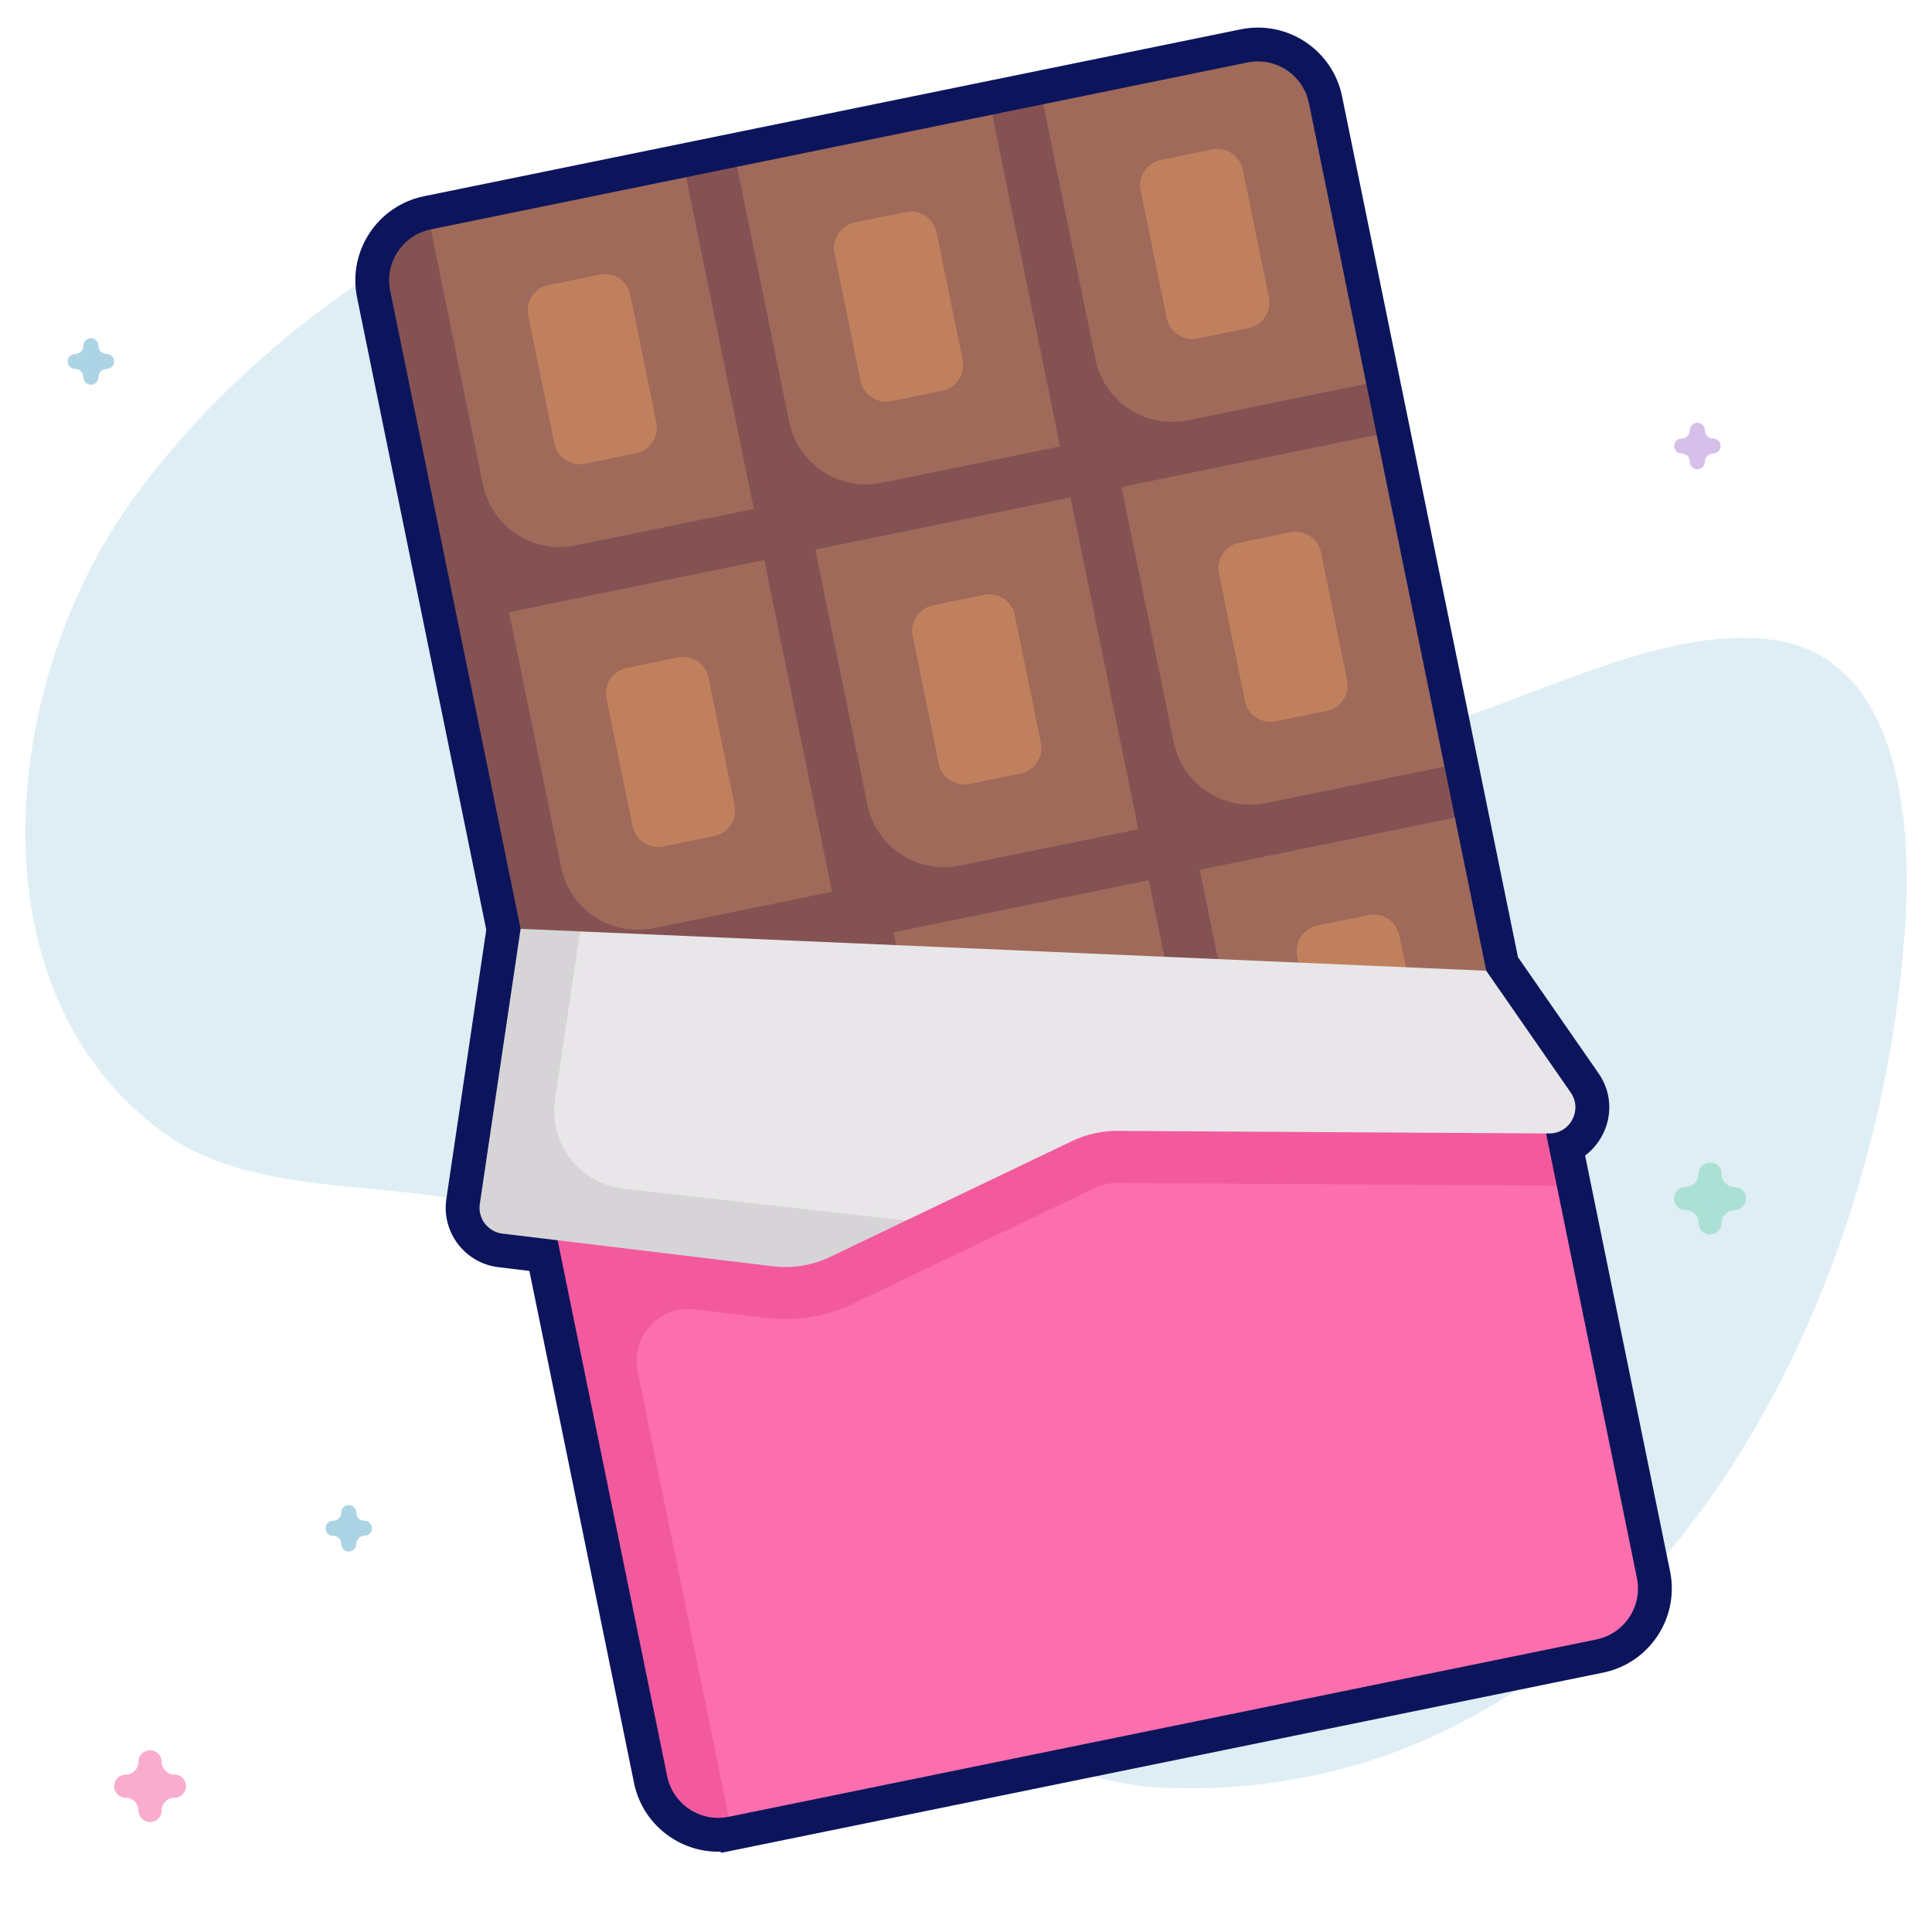 <svg width="457" height="457" viewBox="0 0 457 457" fill="none" xmlns="http://www.w3.org/2000/svg">
<path d="M31.68 117.743C86.657 42.24 209.248 -4.99 258.491 73.264C273.545 97.187 253.049 132.249 269.485 155.147C309.136 210.387 371.97 144.101 420.054 151.47C448.853 155.883 452.233 192.905 450.693 218.036C444.775 314.685 384.372 426.789 275.924 422.902C243.525 421.74 220.913 400.137 204.758 373.645C185.689 342.375 164.211 307.264 130.451 290.505C101.666 276.217 63.375 286.556 37.724 267.236C-7.355 233.283 0.228 160.935 31.68 117.743Z" fill="#5BAACB" fill-opacity="0.2"/>
<path opacity="0.5" d="M35.5 431C37.014 431 38.242 429.772 38.242 428.258C38.242 426.595 39.595 425.242 41.258 425.242C42.772 425.242 44 424.014 44 422.5C44 420.986 42.772 419.758 41.258 419.758C39.595 419.758 38.242 418.405 38.242 416.742C38.242 415.228 37.014 414 35.5 414C33.986 414 32.758 415.228 32.758 416.742C32.758 418.405 31.405 419.758 29.742 419.758C28.228 419.758 27 420.986 27 422.5C27 424.014 28.228 425.242 29.742 425.242C31.405 425.242 32.758 426.595 32.758 428.258C32.758 429.772 33.985 431 35.5 431Z" fill="#F35A9E"/>
<path opacity="0.5" d="M300.5 47C303.083 47 305.177 44.906 305.177 42.323C305.177 39.485 307.485 37.177 310.323 37.177C312.905 37.177 315 35.083 315 32.5C315 29.917 312.905 27.823 310.323 27.823C307.485 27.823 305.177 25.515 305.177 22.677C305.177 20.095 303.083 18 300.5 18C297.917 18 295.823 20.095 295.823 22.677C295.823 25.515 293.515 27.823 290.677 27.823C288.095 27.823 286 29.917 286 32.5C286 35.083 288.095 37.177 290.677 37.177C293.515 37.177 295.823 39.485 295.823 42.323C295.823 44.906 297.916 47 300.5 47Z" fill="#78D5B5"/>
<path opacity="0.5" d="M82.5 367C83.48 367 84.274 366.206 84.274 365.226C84.274 364.15 85.15 363.274 86.226 363.274C87.206 363.274 88 362.48 88 361.5C88 360.52 87.206 359.726 86.226 359.726C85.15 359.726 84.274 358.85 84.274 357.774C84.274 356.794 83.48 356 82.5 356C81.52 356 80.726 356.794 80.726 357.774C80.726 358.85 79.85 359.726 78.774 359.726C77.794 359.726 77 360.52 77 361.5C77 362.48 77.794 363.274 78.774 363.274C79.85 363.274 80.726 364.15 80.726 365.226C80.726 366.206 81.52 367 82.5 367Z" fill="#5BAACB"/>
<path opacity="0.5" d="M401.5 111C402.48 111 403.274 110.206 403.274 109.226C403.274 108.15 404.15 107.274 405.226 107.274C406.206 107.274 407 106.48 407 105.5C407 104.52 406.206 103.726 405.226 103.726C404.15 103.726 403.274 102.85 403.274 101.774C403.274 100.794 402.48 100 401.5 100C400.52 100 399.726 100.794 399.726 101.774C399.726 102.85 398.85 103.726 397.774 103.726C396.794 103.726 396 104.52 396 105.5C396 106.48 396.794 107.274 397.774 107.274C398.85 107.274 399.726 108.15 399.726 109.226C399.726 110.206 400.52 111 401.5 111Z" fill="#AF81D5"/>
<path opacity="0.5" d="M21.5 91C22.48 91 23.274 90.206 23.274 89.226C23.274 88.15 24.15 87.274 25.226 87.274C26.206 87.274 27 86.48 27 85.5C27 84.52 26.206 83.726 25.226 83.726C24.15 83.726 23.274 82.85 23.274 81.774C23.274 80.794 22.48 80 21.5 80C20.52 80 19.726 80.794 19.726 81.774C19.726 82.85 18.85 83.726 17.774 83.726C16.794 83.726 16 84.52 16 85.5C16 86.48 16.794 87.274 17.774 87.274C18.85 87.274 19.726 88.15 19.726 89.226C19.726 90.206 20.52 91 21.5 91Z" fill="#5BAACB"/>
<path opacity="0.5" d="M404.5 292C406.014 292 407.242 290.772 407.242 289.258C407.242 287.595 408.595 286.242 410.258 286.242C411.772 286.242 413 285.014 413 283.5C413 281.986 411.772 280.758 410.258 280.758C408.595 280.758 407.242 279.405 407.242 277.742C407.242 276.228 406.014 275 404.5 275C402.986 275 401.758 276.228 401.758 277.742C401.758 279.405 400.405 280.758 398.742 280.758C397.228 280.758 396 281.986 396 283.5C396 285.014 397.228 286.242 398.742 286.242C400.405 286.242 401.758 287.595 401.758 289.258C401.758 290.772 402.985 292 404.5 292Z" fill="#78D5B5"/>
<path d="M293.473 6.94C304.468 4.693 315.206 11.784 317.454 22.782L347.926 171.893L347.927 171.893L353.598 199.642L353.596 199.642L359.067 226.413L378.118 253.877C382.768 260.581 380.671 269.035 374.943 273.33L375.367 275.404L375.369 275.406L395.04 371.666L395.138 372.182C397.034 382.824 390.244 393.102 379.711 395.534L379.198 395.646L170.71 438.252L170.324 437.997C160.684 438.215 151.973 431.526 149.975 421.746L125.224 300.629L117.89 299.744C109.978 298.788 104.41 291.492 105.58 283.606L115.021 219.923L84.464 70.395C82.217 59.399 89.309 48.664 100.303 46.416L293.473 6.94Z" fill="#0C155C"/>
<path d="M295.075 14.779L246.783 24.648L241.939 31.397L234.71 27.116L174.344 39.452L169.065 46.289L162.272 41.919L101.907 54.255L98.959 67.434L140.901 272.675L355.258 247.736L344.156 193.407L337.945 190.403L341.689 181.334L325.652 102.86L319.16 98.479L323.185 90.787L309.615 24.385C308.252 17.717 301.742 13.417 295.075 14.779Z" fill="#9F6A5A"/>
<path d="M325.652 102.859L323.185 90.786L280.93 99.421C270.929 101.465 261.164 95.014 259.12 85.013L246.784 24.647L234.711 27.114L250.748 105.589L208.492 114.224C198.49 116.268 188.725 109.817 186.681 99.816L174.345 39.45L162.272 41.918L178.309 120.392L136.054 129.027C126.053 131.071 116.288 124.62 114.244 114.619L101.908 54.254C95.241 55.616 90.939 62.126 92.302 68.794L108.339 147.268L126.843 237.816L199.281 223.013L204.216 247.159L216.289 244.691L211.354 220.546L271.72 208.209L290.224 298.757L362.662 283.954L360.195 271.881L317.939 280.516C307.938 282.56 298.173 276.109 296.129 266.107L283.793 205.742L344.159 193.406L341.691 181.333L299.436 189.968C289.435 192.012 279.67 185.561 277.626 175.56L265.29 115.194L325.652 102.859ZM154.557 219.575C144.556 221.619 134.791 215.168 132.747 205.167L120.411 144.801L180.777 132.465L196.813 210.94L154.557 219.575ZM269.251 196.137L226.996 204.772C216.994 206.816 207.229 200.365 205.186 190.363L192.849 129.998L253.215 117.662L269.252 196.137L269.251 196.137Z" fill="#845252"/>
<path d="M241.405 182.963L229.332 185.43C225.998 186.111 222.744 183.961 222.062 180.627L215.894 150.445C215.213 147.111 217.363 143.856 220.697 143.175L232.77 140.707C236.104 140.026 239.359 142.176 240.04 145.51L246.208 175.693C246.889 179.026 244.739 182.281 241.405 182.963Z" fill="#C1805D"/>
<path d="M222.901 92.416L210.828 94.883C207.494 95.564 204.24 93.414 203.558 90.08L197.39 59.898C196.709 56.564 198.859 53.309 202.193 52.628L214.266 50.16C217.6 49.479 220.855 51.629 221.536 54.963L227.704 85.146C228.385 88.479 226.235 91.734 222.901 92.416Z" fill="#C1805D"/>
<path d="M168.967 197.765L156.894 200.233C153.56 200.914 150.305 198.764 149.624 195.43L143.456 165.247C142.774 161.913 144.925 158.659 148.259 157.977L160.332 155.51C163.666 154.829 166.92 156.979 167.602 160.313L173.77 190.495C174.451 193.829 172.301 197.084 168.967 197.765Z" fill="#C1805D"/>
<path d="M150.462 107.219L138.389 109.686C135.055 110.367 131.801 108.217 131.119 104.883L124.951 74.701C124.27 71.367 126.42 68.112 129.754 67.43L141.827 64.963C145.161 64.282 148.416 66.432 149.097 69.766L155.265 99.948C155.946 103.282 153.796 106.537 150.462 107.219Z" fill="#C1805D"/>
<path d="M332.348 258.711L320.275 261.178C316.941 261.859 313.686 259.709 313.005 256.375L306.837 226.193C306.155 222.859 308.305 219.604 311.639 218.923L323.712 216.455C327.046 215.774 330.301 217.924 330.982 221.258L337.15 251.441C337.832 254.774 335.682 258.029 332.348 258.711Z" fill="#C1805D"/>
<path d="M134.039 280.365L162.412 419.204L172.355 429.75L377.596 387.807C384.264 386.445 388.564 379.935 387.202 373.267L368.194 280.253L178.835 246.056L134.039 280.365Z" fill="#FC6EAD"/>
<path d="M181.335 311.757C185.287 312.235 189.268 312.073 193.168 311.276C196.126 310.671 199.007 309.703 201.731 308.4L258.879 281.035C260.555 280.231 262.416 279.815 264.275 279.827L368.039 280.441C368.105 280.359 368.125 280.335 368.193 280.253L364.047 259.968L178.835 246.056L129.44 281.304L157.813 420.143C159.176 426.811 165.686 431.112 172.353 429.749L150.826 324.411C149.143 316.17 156.026 308.702 164.377 309.71L181.335 311.757Z" fill="#F35A9E"/>
<path d="M295.338 77.611L283.265 80.078C279.931 80.76 276.677 78.609 275.995 75.275L269.827 45.093C269.146 41.759 271.296 38.504 274.63 37.823L286.703 35.356C290.037 34.675 293.292 36.825 293.973 40.159L300.141 70.341C300.822 73.674 298.672 76.93 295.338 77.611Z" fill="#C1805D"/>
<path d="M351.558 229.625L137.207 220.317L121.33 281.311L188.31 293.425L214.355 288.693L253.558 269.922C256.925 268.309 260.614 267.484 264.347 267.505L366.445 268.109C371.434 268.139 374.388 262.536 371.544 258.436L351.558 229.625Z" fill="#E8E6E8"/>
<path d="M131.293 260.1L137.207 220.318L123.142 219.707L113.494 284.782C112.985 288.213 115.407 291.387 118.85 291.803L182.813 299.526C187.466 300.088 192.184 299.312 196.411 297.287L214.356 288.695L147.514 281.187C137.111 280.019 129.753 270.454 131.293 260.1Z" fill="#D7D4D7"/>
<path d="M313.842 168.158L301.769 170.625C298.435 171.306 295.181 169.156 294.499 165.822L288.331 135.64C287.65 132.306 289.8 129.051 293.134 128.37L305.207 125.903C308.541 125.221 311.796 127.372 312.477 130.706L318.645 160.888C319.326 164.221 317.176 167.477 313.842 168.158Z" fill="#C1805D"/>
</svg>
